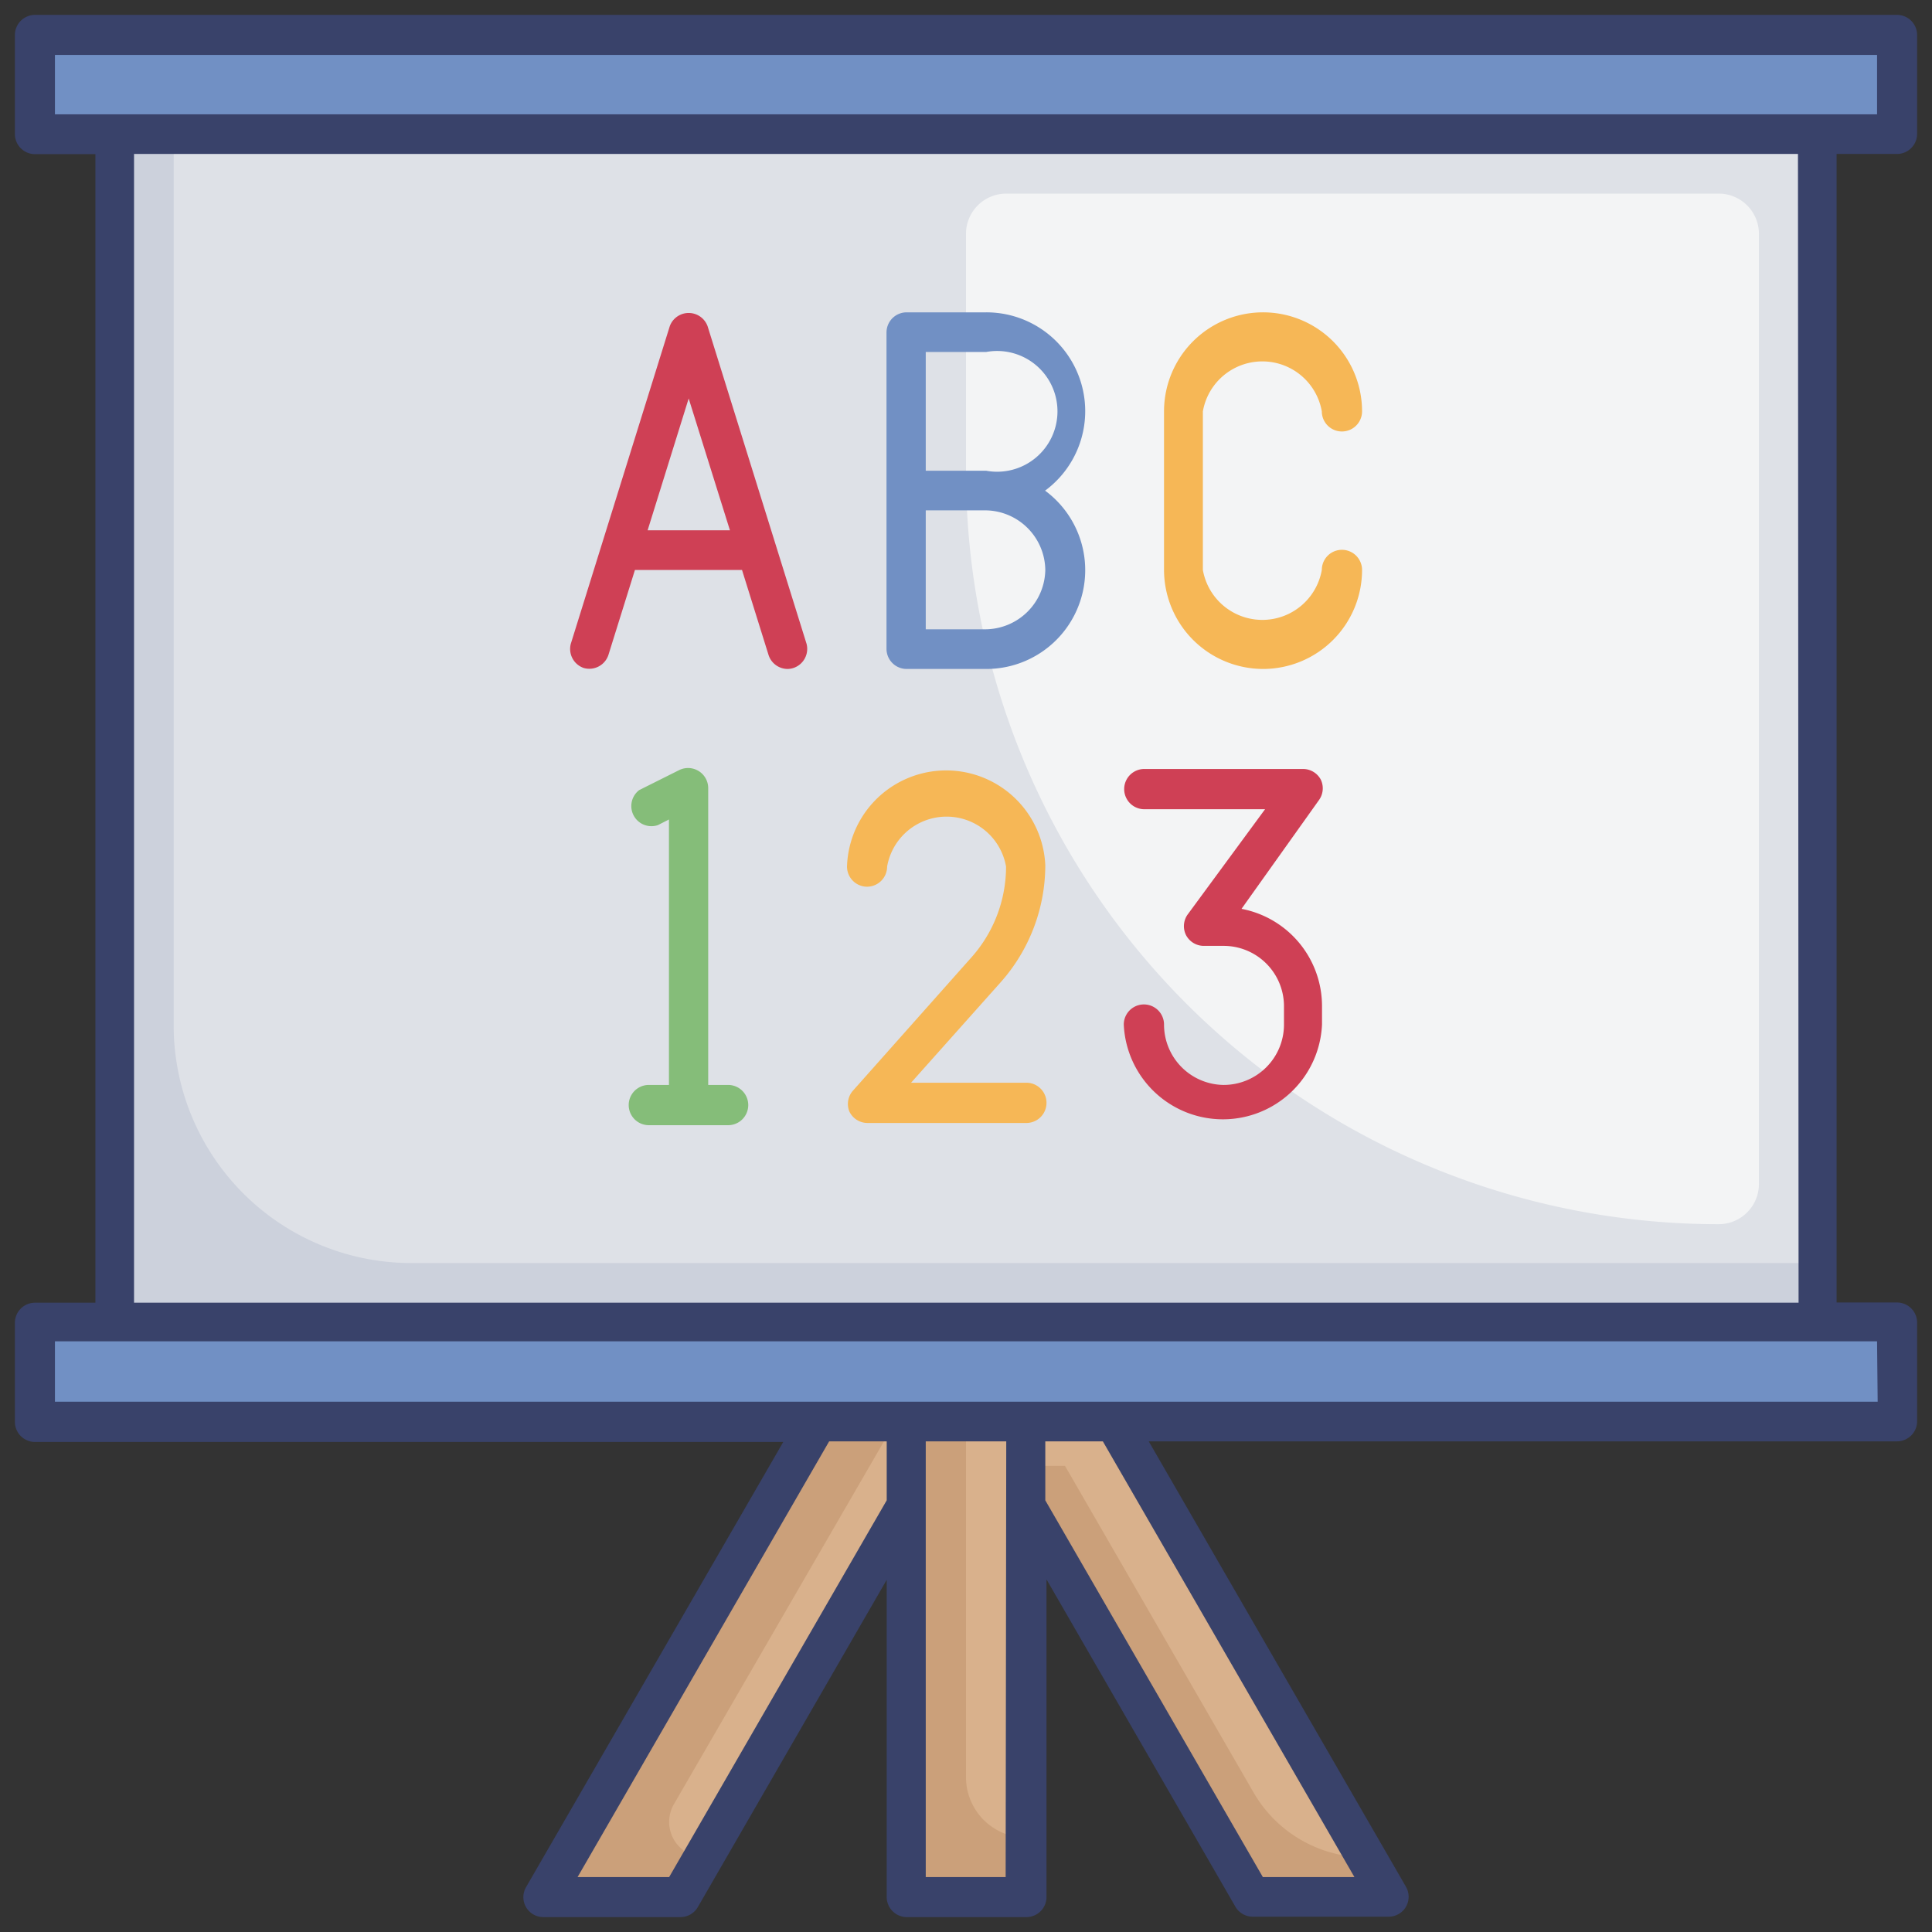 <?xml version="1.0" encoding="UTF-8"?> <svg xmlns="http://www.w3.org/2000/svg" id="Layer_1" data-name="Layer 1" viewBox="0 0 96 96"><rect x="0" y="0" width="96" height="96" fill="#333333" stroke="none"/> <defs> <style>.cls-1{fill:#cba07a;}.cls-2{fill:#d9b18c;}.cls-3{fill:#ccd1dc;}.cls-4{fill:#dee1e7;}.cls-5{fill:#f3f4f5;}.cls-6{fill:#7190c4;}.cls-7{fill:#39426a;}.cls-8{fill:#cf4055;}.cls-9{fill:#f6b756;}.cls-10{fill:#85bd79;}</style> </defs> <title>alphabet, numbers, presentation, lecture, teaching, education, school</title> <polygon class="cls-1" points="69 94.26 62.18 94.26 50.95 74.81 45.05 74.81 34.95 92.29 33.82 94.26 27 94.26 40.63 70.64 55.37 70.64 67.87 92.29 69 94.26"></polygon> <path class="cls-2" d="M67.87,92.29h0a6.45,6.45,0,0,1-5.58-3.22L52.92,72.84H50l-1.13,2H45.05L35,92.29h0a1.76,1.76,0,0,1-1.52-2.63l11-19H55.37Z"></path> <rect class="cls-1" x="45.05" y="70.64" width="5.91" height="23.62"></rect> <path class="cls-2" d="M48,70.64h3a0,0,0,0,1,0,0V91.31a0,0,0,0,1,0,0h0a3,3,0,0,1-3-3V70.64A0,0,0,0,1,48,70.64Z"></path> <rect class="cls-3" x="5.68" y="6.66" width="84.64" height="59.05"></rect> <path class="cls-4" d="M90.32,6.66v56.1H20.44A11.81,11.81,0,0,1,8.63,51V6.66Z"></path> <path class="cls-5" d="M50,9.62H85.4a2,2,0,0,1,2,2V58.83a2,2,0,0,1-2,2h0A37.4,37.4,0,0,1,48,23.39V11.58A2,2,0,0,1,50,9.62Z"></path> <rect class="cls-6" x="1.74" y="1.74" width="92.52" height="4.92"></rect> <rect class="cls-6" x="1.74" y="65.72" width="92.52" height="4.92"></rect> <path class="cls-7" d="M94.26,7.65a1,1,0,0,0,1-1V1.74a1,1,0,0,0-1-1H1.74a1,1,0,0,0-1,1V6.66a1,1,0,0,0,1,1h3V64.73H1.74a1,1,0,0,0-1,1v4.92a1,1,0,0,0,1,1H38.92L26.14,93.77a1,1,0,0,0,0,1,1,1,0,0,0,.86.49h6.82a1,1,0,0,0,.85-.49l9.39-16.27V94.26a1,1,0,0,0,1,1H51a1,1,0,0,0,1-1V78.48l9.39,16.27a1,1,0,0,0,.85.49H69a1,1,0,0,0,.86-.49,1,1,0,0,0,0-1L57.08,71.62H94.26a1,1,0,0,0,1-1V65.72a1,1,0,0,0-1-1h-3V7.65ZM2.73,2.73H93.27V5.68H2.73ZM33.25,93.27H28.7L41.2,71.62h2.86v2.93Zm16.72,0H46V71.62H50Zm17.33,0H62.75L51.94,74.55V71.62H54.8Zm26-23.62H2.73v-3H93.27Zm-3.93-4.92H6.66V7.65H89.34Z"></path> <path class="cls-8" d="M29,33.19a1,1,0,0,0,1.23-.64l1.32-4.23h5.32l1.32,4.23a1,1,0,0,0,.94.69,1,1,0,0,0,.3-.05A1,1,0,0,0,40.08,32L35.16,16.21a1,1,0,0,0-1.88,0L28.36,32A1,1,0,0,0,29,33.19ZM34.22,19.8l2.05,6.55H32.18Z"></path> <path class="cls-6" d="M45.05,33.24H49a4.91,4.91,0,0,0,2.93-8.86A4.91,4.91,0,0,0,49,15.52H45.05a1,1,0,0,0-1,1V32.25A1,1,0,0,0,45.05,33.24Zm6.89-4.92a3,3,0,0,1-3,2.95H46V25.36H49A3,3,0,0,1,51.94,28.32ZM46,17.49H49a3,3,0,1,1,0,5.9H46Z"></path> <path class="cls-9" d="M62.76,33.24a4.92,4.92,0,0,0,4.92-4.92,1,1,0,1,0-2,0,3,3,0,0,1-5.91,0V20.44a3,3,0,0,1,5.91,0,1,1,0,1,0,2,0,4.92,4.92,0,0,0-9.84,0v7.88A4.93,4.93,0,0,0,62.76,33.24Z"></path> <path class="cls-10" d="M36.19,53.91h-1V39.14a1,1,0,0,0-1.43-.88l-2,1A1,1,0,0,0,32.69,41l.55-.28V53.91h-1a1,1,0,0,0,0,2h3.94a1,1,0,1,0,0-2Z"></path> <path class="cls-9" d="M43.08,44.06a1,1,0,0,0,1-1,3,3,0,0,1,5.91,0,6.78,6.78,0,0,1-1.71,4.5l-5.92,6.66a1,1,0,0,0-.16,1,1,1,0,0,0,.9.58H51a1,1,0,1,0,0-2H45.27l4.46-5a8.76,8.76,0,0,0,2.21-5.81,4.93,4.93,0,0,0-9.85,0A1,1,0,0,0,43.08,44.06Z"></path> <path class="cls-8" d="M60.79,53.91a3,3,0,0,1-2.95-3,1,1,0,0,0-2,0,4.93,4.93,0,0,0,9.85,0V50a4.92,4.92,0,0,0-4-4.84l3.86-5.42a1,1,0,0,0,.08-1,1,1,0,0,0-.88-.53H56.86a1,1,0,1,0,0,2h6L59,45.46a1,1,0,0,0-.07,1,1,1,0,0,0,.87.54h1a3,3,0,0,1,3,2.95v1A3,3,0,0,1,60.79,53.91Z"></path> </svg> 
